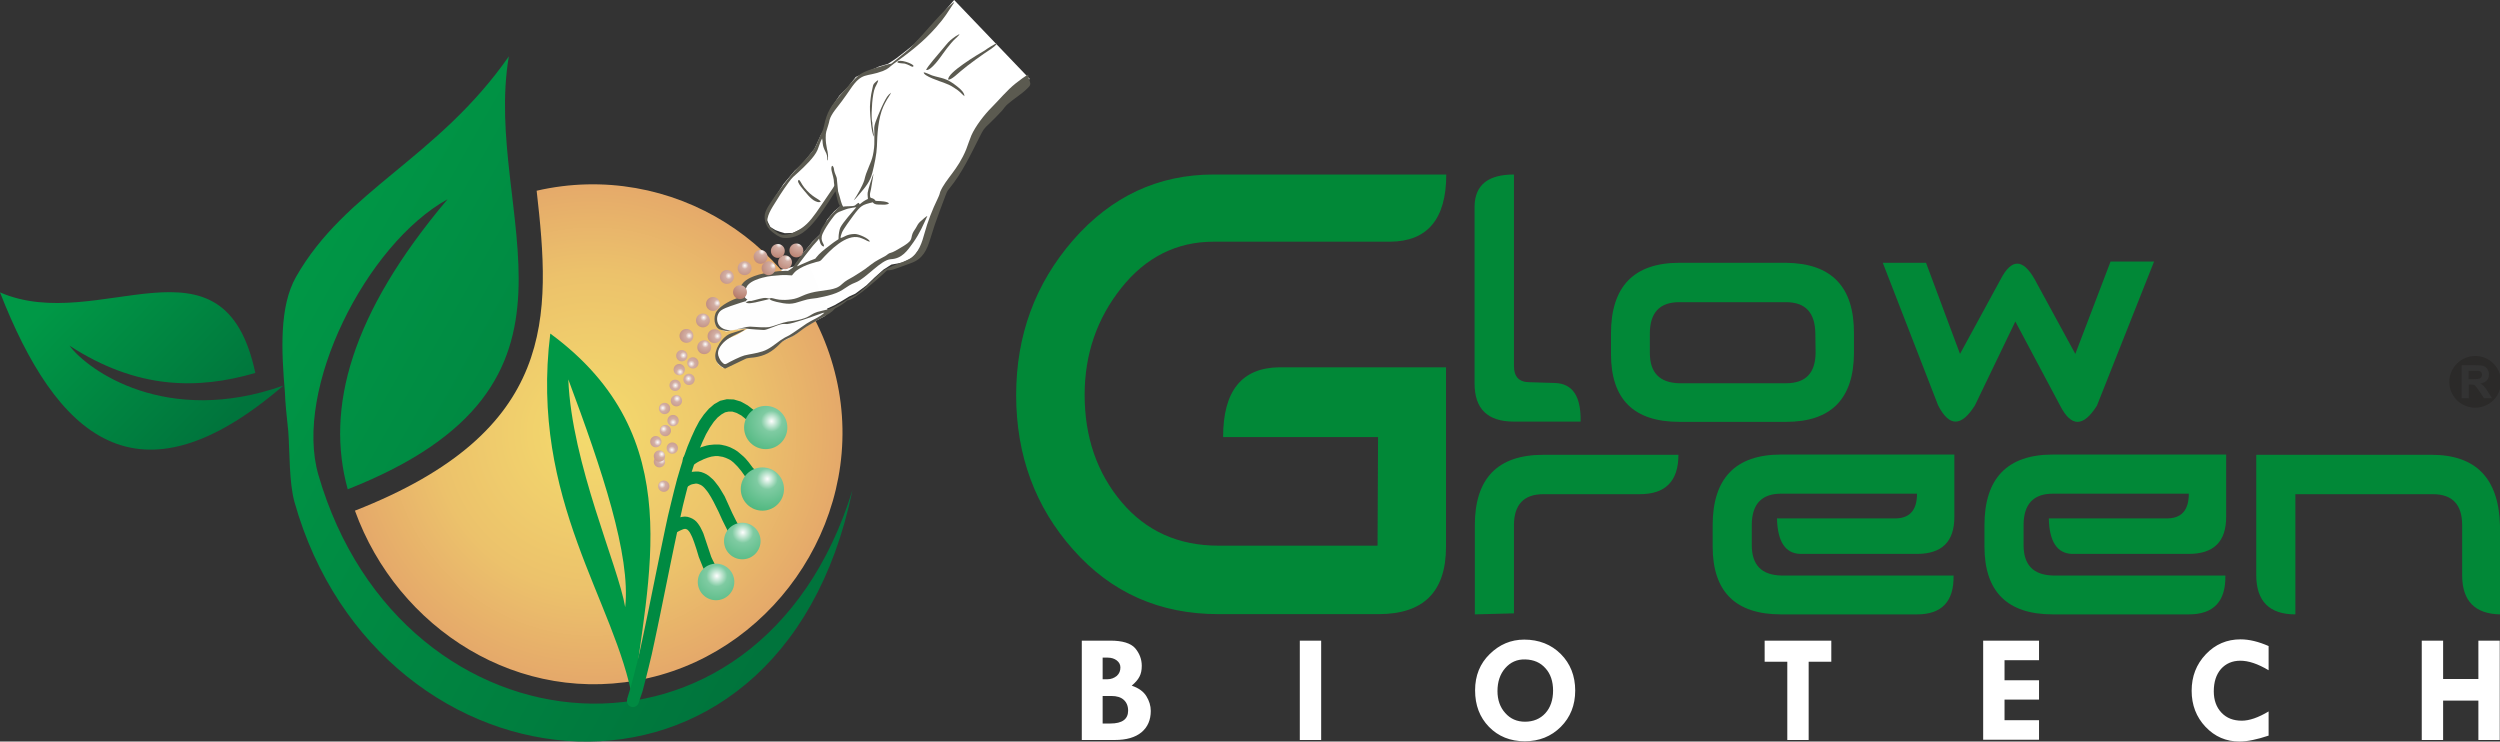 <?xml version="1.0" encoding="utf-8"?>
<!-- Generator: Adobe Illustrator 25.4.1, SVG Export Plug-In . SVG Version: 6.00 Build 0)  -->
<svg version="1.1" id="Layer_1" xmlns="http://www.w3.org/2000/svg" xmlns:xlink="http://www.w3.org/1999/xlink" x="0px" y="0px"
	 viewBox="0 0 971.3 288.1" style="enable-background:new 0 0 971.3 288.1;" xml:space="preserve">
<rect x="0" y="0" width="971.3" height="288.1" fill="#333333" stroke="none"/>
<style type="text/css">
	.st0{fill:#FFFFFF;}
	.st1{fill-rule:evenodd;clip-rule:evenodd;fill:url(#SVGID_1_);}
	.st2{fill-rule:evenodd;clip-rule:evenodd;fill:#FEFEFE;}
	.st3{fill-rule:evenodd;clip-rule:evenodd;fill:url(#SVGID_00000025404589407789660240000008781649160831294366_);}
	.st4{fill-rule:evenodd;clip-rule:evenodd;fill:url(#SVGID_00000114771288891491929450000007124100873521857974_);}
	.st5{fill-rule:evenodd;clip-rule:evenodd;fill:#5B5A50;}
	.st6{fill-rule:evenodd;clip-rule:evenodd;fill:#009846;}
	.st7{fill:#008A42;}
	.st8{fill-rule:evenodd;clip-rule:evenodd;fill:url(#SVGID_00000049187903228700051930000015356056321564036277_);}
	.st9{fill-rule:evenodd;clip-rule:evenodd;fill:url(#SVGID_00000101091605491078408260000016372138193526937999_);}
	.st10{fill-rule:evenodd;clip-rule:evenodd;fill:url(#SVGID_00000072969149342764093300000000298379684148681349_);}
	.st11{fill-rule:evenodd;clip-rule:evenodd;fill:url(#SVGID_00000028306214850495713240000007866167384863552436_);}
	.st12{fill-rule:evenodd;clip-rule:evenodd;fill:url(#SVGID_00000171706448322780048350000015286252963009015222_);}
	.st13{fill-rule:evenodd;clip-rule:evenodd;fill:url(#SVGID_00000145020714014215349560000006489859108197218484_);}
	.st14{fill-rule:evenodd;clip-rule:evenodd;fill:url(#SVGID_00000067204336176409425580000005549952565553256600_);}
	.st15{fill-rule:evenodd;clip-rule:evenodd;fill:url(#SVGID_00000039110669773966401490000018289923724417071246_);}
	.st16{fill-rule:evenodd;clip-rule:evenodd;fill:url(#SVGID_00000142135467487900144890000009805203462031027591_);}
	.st17{fill-rule:evenodd;clip-rule:evenodd;fill:url(#SVGID_00000072279299525792854210000010479985023508853920_);}
	.st18{fill-rule:evenodd;clip-rule:evenodd;fill:url(#SVGID_00000075150555186416434870000009201670825077142410_);}
	.st19{fill-rule:evenodd;clip-rule:evenodd;fill:url(#SVGID_00000042717072632048025720000016919231861105911991_);}
	.st20{fill-rule:evenodd;clip-rule:evenodd;fill:url(#SVGID_00000176733695374118850360000014352307583251033242_);}
	.st21{fill-rule:evenodd;clip-rule:evenodd;fill:url(#SVGID_00000152244753954418957810000001204673946970524059_);}
	.st22{fill-rule:evenodd;clip-rule:evenodd;fill:url(#SVGID_00000039130378742843176740000006972588144406230675_);}
	.st23{fill-rule:evenodd;clip-rule:evenodd;fill:url(#SVGID_00000149352767491197785880000009742028764425102516_);}
	.st24{fill-rule:evenodd;clip-rule:evenodd;fill:url(#SVGID_00000147188663389858123220000004157121622646636207_);}
	.st25{fill-rule:evenodd;clip-rule:evenodd;fill:url(#SVGID_00000180333773836770762050000005930438154754689935_);}
	.st26{fill-rule:evenodd;clip-rule:evenodd;fill:url(#SVGID_00000080917367030741245010000015271863280597973403_);}
	.st27{fill-rule:evenodd;clip-rule:evenodd;fill:url(#SVGID_00000067205814763630437690000015402365370950009485_);}
	.st28{fill-rule:evenodd;clip-rule:evenodd;fill:url(#SVGID_00000183966009858416861110000007606614101354609080_);}
	.st29{fill-rule:evenodd;clip-rule:evenodd;fill:url(#SVGID_00000003076555345381486960000015860695099831380159_);}
	.st30{fill-rule:evenodd;clip-rule:evenodd;fill:url(#SVGID_00000045612799535805411240000012977653914057927842_);}
	.st31{fill-rule:evenodd;clip-rule:evenodd;fill:url(#SVGID_00000009557578207578367790000012608181173007928501_);}
	.st32{fill-rule:evenodd;clip-rule:evenodd;fill:url(#SVGID_00000147942219383650310100000016344554723226752396_);}
	.st33{fill-rule:evenodd;clip-rule:evenodd;fill:url(#SVGID_00000035498062022157221030000000798307597124246167_);}
	.st34{fill-rule:evenodd;clip-rule:evenodd;fill:url(#SVGID_00000060712190371114523150000017643705030508022961_);}
	.st35{fill-rule:evenodd;clip-rule:evenodd;fill:url(#SVGID_00000072963190987963407990000004818370948623977614_);}
	.st36{fill-rule:evenodd;clip-rule:evenodd;fill:url(#SVGID_00000109722243039713702650000005490630912366763710_);}
	.st37{fill-rule:evenodd;clip-rule:evenodd;fill:url(#SVGID_00000034809817295647853260000014305186776087811756_);}
	.st38{fill-rule:evenodd;clip-rule:evenodd;fill:url(#SVGID_00000158012392220291701810000004191126382146402744_);}
	.st39{fill:#018837;}
	.st40{fill-rule:evenodd;clip-rule:evenodd;fill:#2B2A29;}
</style>
<g>
	<polygon class="st0" points="320.9,120.1 324.2,118.6 327.3,116.8 329.9,115.2 332.3,114.1 336.6,110.9 339.8,107.8 343.3,104.7 
		346.3,102.8 350.6,102 354.7,100.1 358.5,95.1 360.6,90.6 362,84.9 366,75.8 371.2,66.8 379.8,51.3 387.5,41.3 397.5,31.9 
		400.1,30.7 370.7,0 363.4,8.5 357.9,14.5 355.2,17.2 351.8,19.9 348.2,22.7 345,24.8 341.6,25.8 336.3,28.2 332.5,29.9 329.4,33.9 
		326.1,37.2 323.1,41.7 321.6,45 320.1,50.6 318.9,52.5 316.4,57.9 311.9,63.5 308.8,66.3 304.5,71.4 301.3,76.3 298.2,81.8 
		297.6,84.8 299.3,88.2 301.3,89.4 302.9,90 304.9,90.6 308,90.5 311.3,89 314.2,86.9 315.7,85.6 318.9,81.3 320,78.9 322,76.5 
		323.1,74.6 325,71.7 325.3,73.9 325.9,76.9 326.6,78.8 326.3,80.3 324.1,82.1 321.4,85.3 318.6,91.1 315.6,94 312.1,98.3 
		308.6,103.5 301.7,105.2 304.3,109.1 	"/>
	<g>
		
			<radialGradient id="SVGID_1_" cx="13.535" cy="-2338.43" r="188.612" gradientTransform="matrix(0.472 0.205 -0.204 0.473 -253.065 1271.013)" gradientUnits="userSpaceOnUse">
			<stop  offset="0" style="stop-color:#F4DB6D"/>
			<stop  offset="0.631" style="stop-color:#ECC26B"/>
			<stop  offset="1" style="stop-color:#E5A96A"/>
		</radialGradient>
		<path class="st1" d="M208.5,74.1c52.2-12,104.4,20.6,116.4,72.8c12.1,52.3-22.4,104.9-72.8,116.5s-97.7-19.3-114.2-65
			C216.8,167.5,214,122.8,208.5,74.1L208.5,74.1z"/>
		<polygon class="st2" points="284.8,128.3 290.7,127.5 286.4,130 281.8,132 278.5,135.8 278,139 279,141.5 280.8,142.9 
			282.6,142.6 287.6,139.9 289.8,139.1 293,138.7 295.8,137.9 299.2,136.3 301.6,134.3 303.4,132.9 306.3,131.5 309.2,129.8 
			311.8,127.7 315.7,125.3 320.3,122.9 321.9,121.3 314.1,102.2 310.6,103.8 307.9,105.5 307.1,106 303.3,106.3 297.2,107.1 
			293.2,108.3 290,110 288.3,112.4 288,114.4 289.4,116.6 285.3,117.5 282.4,118.7 280.1,120 278.9,121.3 277.8,123.6 278.1,126.4 
			279.6,127.9 282.1,128.8 		"/>
		<g>
			
				<linearGradient id="SVGID_00000144307932399974743710000002505410494127440801_" gradientUnits="userSpaceOnUse" x1="136.741" y1="-2775.952" x2="287.029" y2="-2630.165" gradientTransform="matrix(0.392 0 0 0.392 -27.154 1198.142)">
				<stop  offset="0" style="stop-color:#009846"/>
				<stop  offset="1" style="stop-color:#00743C"/>
			</linearGradient>
			<path style="fill-rule:evenodd;clip-rule:evenodd;fill:url(#SVGID_00000144307932399974743710000002505410494127440801_);" d="
				M110.1,149.8c-57,49.1-88.3,19.5-110.1-36.2c38.5,16.7,86.9-26.6,99.2,31.3c-22.3,6.5-45.9,6.5-72.2-10.6
				C34,143.8,64.7,165.9,110.1,149.8z"/>
			
				<linearGradient id="SVGID_00000150800158533166738810000001129052480597762481_" gradientUnits="userSpaceOnUse" x1="341.225" y1="-2795.336" x2="873.934" y2="-2494.299" gradientTransform="matrix(0.392 0 0 0.392 -27.154 1198.142)">
				<stop  offset="0" style="stop-color:#009846"/>
				<stop  offset="1" style="stop-color:#00743C"/>
			</linearGradient>
			<path style="fill-rule:evenodd;clip-rule:evenodd;fill:url(#SVGID_00000150800158533166738810000001129052480597762481_);" d="
				M112,167.6c-0.7-6.2-1.2-11.8-1.3-15.1c-1.4-16.4-2.2-33.4,4.3-44.9c19.2-33.8,55-46,82.7-85.7c-10.5,61.8,41.2,127.3-62.6,168.2
				c-8.7-31.5,1.2-68.2,38.8-112.7C142.3,94.9,114,151,123.7,184.5c32.3,111.4,171.5,123.3,207.5,5.9
				c-28.4,137.9-184.1,121-216.8,4.6C112.3,187.4,112.6,175.7,112,167.6L112,167.6z"/>
		</g>
		<g>
			<path class="st5" d="M370.7,1c-2.9,4.3-3.3,5.4-7,9.6c-5.1,5.8-10.4,9.8-16.5,14.2c-1.9,1.4-1.8,1.8-4.2,2.8
				c-6.6,2.5-8,0.2-12.6,7c-1.1,1.6-2.2,3.2-3.4,4.8c-1.5,2.1-4,4.7-4.7,7.2c-0.2,0.8-0.3,1.5-0.6,2.3c-0.6,2-0.9,2.4-0.9,4.6
				c0,1.5,0.2,3,0.5,4.4c0.3,1,0.7,3.4,0.1,4.5c-0.2-0.4,0-0.7,0-1.1c0-1.2-0.6-2.2-1.1-3.2c-1-2.3-0.5-2.9-0.9-4.3
				c-0.7,1.2-1.2,3.1-1.8,4.5c-1.2,2.8-5,6.4-7.4,8.6c-1.9,1.7-2.3,1.9-3.9,4.1c-2.2,3-4.2,6.2-6.1,9.3c-0.9,1.5-1.7,3-2,4.6
				c-0.3,1.8,0.3,2.7,2.1,4.2c1.7,1.3,2.7,2.2,4.5,2.1c1.3,0,2.8-0.5,4.3-1.2c3.5-1.7,5.5-3.9,8-7.4c2.2-3.1,4.3-6.3,6.5-9.5
				c0.8-1.2,0.5-1,0.4-2.2c0-0.8-0.1-1.3-0.3-2.2c-0.2-1-1.2-3.5-0.4-4.3c0.7,0.3,0.7,1.3,0.8,1.9c0.2,1,0.9,2.3,1,2.9l0.5,5.1
				c0.2,0.7,0.4,1.4,0.6,2c0.3,1,0.7,3,1.4,4c1.2-0.3,3.9,0,4.6-0.5s0.7-0.7,1.4-1c0.3,0.3,0.3,0.4,0.4,0.6c1.3-1.1,1.9-1.5,3.2-2.1
				c0-0.9-0.2-1.3-0.1-2.4s1.8-6.4,2.3-7.5l-1,6.1c-0.1,0.7-0.4,1.4-0.4,2.1c0,1.5,0.3,1.2,1.1,1.5c1.5,0.7,0.3,1,2.1,1
				c0.7,0,3.5,0.1,4.2,0.9c-0.6,0.7-2.4,0.5-3.1,0.5c-1,0-2.6,0.1-3.2-0.9c-4.2,1-4.6,1.2-7.6,5.2c-0.9,1.2-3.9,5.3-4.4,6.6
				c-0.2,0.6-0.6,1.6-0.5,2.1c1.7-0.5,2.3-1.5,5.5-1.6c1.5,0,5.2,1.6,5.9,2.9c-0.5,0.2-1.4-0.4-2-0.7c-0.6-0.3-1.4-0.6-2-0.8
				c-5.3-1.5-11.6,5-15,8.8c-0.5,0.5-1.2,0.5-1.9,0.7c-0.7,0.2-1.2,0.4-2,0.6c-1.9,0.6-4,1.5-5.6,2.7c-0.9,0.7-1.1,1.1-1.8,1.9
				c-1.5-0.1-2.8-0.2-4.3-0.1c-2.9,0.3-4.2,0.2-7.2,1c-1.5,0.4-4.1,1.2-5.5,2.7c-0.8,0.8-1.1,2.1-1.3,3.1c-0.4,2,0.2,2.1,1,2.7
				c-0.3,0.4-0.3,0.3-0.6,0.3c0.2,0.5,0.4,0.1-2,0.9c-2,0.7-5.9,1.8-7.5,2.9c-2.7,1.8-2.6,7.7,3.5,7.8c0.7,0,1.8-0.2,2.5-0.4
				c0.9-0.2,1.7-0.4,2.6-0.6c0.8-0.2,1.8-0.4,2.5-0.4c1.8,0.1,6.2,0.5,7.8,0.1c1.7-0.4,3.3-1.1,5-1.6c1.8-0.5,2.1-0.5,3.7-0.7
				c0.4-0.1,0.9-0.1,1.3-0.2c6.4-1.2,5.1-2.7,9.9-3.7c1.7-0.4,3.1-0.6,5-1.6c1.5-0.8,3.4-1.7,4.9-2.8c1.6-1.1,2.4-0.9,4.9-2.8
				c1.6-1.3,3.2-2.8,4.7-4.3c4.5-4.4,4.5-4.5,9.7-6.6c1.6-0.6,3.4-1.2,5-2.1c3.7-2.1,5-6.7,5.9-10c1.2-4.4,3-9.1,5.1-13.4
				c0.9-1.9,0.7-1.8,1-2.7c2.2-5.1,6.8-8.4,10.1-16.5c0.7-1.8,1.2-3.5,2-5.4c1.6-3.6,5-8,7.8-10.8c3.1-3.1,6-6.7,9.4-9.4
				c1-0.8,4-3.1,4.9-3.4c-0.1,1.1,0.3,1.6,0.6,2.6c0.4,1.1,0.2,1.7-0.9,2.7c-2.3,2.3-5.1,3.9-7.5,6c-0.9,0.7-1.7,1.8-2.4,2.7
				c-1.6,1.7-3.2,3.4-4.9,5c-2.3,2.1-2.3,2.3-3.8,5.2c-3.5,6.9-6.8,14-11.8,20.1c-1,1.2-1,1.6-1.5,2.8c-0.7,1.9-1.4,3.7-2.1,5.6
				c-1.4,3.7-2.7,7.5-3.8,11.2c-1.3,4.3-2.9,7.7-7.4,9.3l-5.2,1.9c-1.1,0.4-2.1,0.8-3.3,0.9c-0.2,0-0.6,0-0.7,0
				c-0.4,0.1-0.9,0.8-1.3,1.1c-1.5,1.5-11.3,10.1-13.7,10.5c-0.8,0.1-0.6,0.1-1.3,0.7c-0.8,0.6-1.6,1.2-2.5,1.7
				c-0.4,0.3-0.9,0.5-1.3,0.7c-0.7,0.4-0.7,0.7-1.3,1.2c-1.2,1.1-3.7,2.3-5.1,3.1c-1.7,1-3.4,1.9-5.1,3c-1.8,1.1-3.3,2.6-5,3.5
				c-1.6,0.9-3.7,1.5-5.1,3c-3.2,3.3-6,4.8-10.3,5.4c-3.6,0.4-1.9,0-5.2,1.5c-1.8,0.8-3.4,1.7-5.2,2.5c-0.7,0.3-0.5,0.5-1.3,0
				c-1.4-0.7-2.7-2-3.1-3.5c-0.8-3.4,2.7-8.9,6.1-9.9c0.9-0.3,1.7-0.5,2.6-0.8c0.6-0.2,2.2-0.7,2.7-0.7c-1.5,1.5-7.7,2.8-10,7.4
				c-0.6,1.3-0.6,2.3,0,3.6c0.2,0.5,0.6,1.2,1.1,1.7c0.7,0.7,1,1,1.8,0.6c1.3-0.8,5.6-2.9,6.9-3.2c2.4-0.6,4.3-0.7,7.1-1.6
				c2.5-0.8,4.6-2.6,6.8-4.2c1.8-1.2,1.9-1.2,3.5-2c2-1.2,4.7-3.2,6.8-4.6c2.1-1.4,5-2.4,6.9-4.2c-0.6,0-1.3,0.3-1.8,0.5
				c-3.1,1.1-10.3,3.7-12.7,3.9c-0.7,0-1.2-0.1-1.9,0c-2,0.3-6,2.4-7.2,2.3c-1.9-0.1-3.7-0.2-5.7-0.4c-0.6-0.1-1.3-0.2-1.8-0.2
				c-0.8,0.1-1.9,0.1-2.7,0.3c-0.4,0.1-0.5,0.1-1,0.2c-2.8,0.3-2.3,0.9-5.6,0c-2.5-0.7-2.9-5.1-1.5-7.1c1.6-2.4,6.1-4.7,8.8-5.4
				c0.7-0.2,1.1-0.2,1.8,0.3c-1.7-1.7-2.1-4.1-0.2-6.1c2.7-2.9,9-3.9,12.6-4.3c0.3,0,0.5-0.1,0.7-0.1c0.6-0.1,1-0.1,1.6-0.1
				c0.5,0,1-0.1,1.5-0.1c0.8,0,0.8,0.2,1.5-0.3c1.9-1.3,1.1-0.7,2.4-2.6c2.4-3.4,5.1-6.9,8-9.8c0.4-0.4,1.1-0.9,1.3-1.3
				c0.7-1.7-0.1-1.3,2.4-4.9c2.3-3.2,3-3.7,5.6-6.2c-1-1.2-1.4-4.5-1.8-5.8c-0.9,1.3-1.8,2.8-2.7,4.2c-2.6,3.9-6.3,9.4-10,11.9
				c-2.5,1.7-5.4,2.3-7.7,2c-1.4-0.2-2.9-1.3-4.2-2.3c-1.4-1.1-2.2-2.4-2.6-3.8c-0.9-3,0.1-4.7,2.4-8.2c1.9-2.9,4.2-5.8,6.4-8.6
				c2.1-2.7,4.8-5.5,7.1-8c4.2-4.5,3.6-5.1,6.1-10.3c0.4-0.9,0.5-1.1,0.7-2.1c1.2-5.7,2.7-7.9,6.6-12.4c2-2.3,4.9-5.8,7.2-7.6
				c1.7-1.4,5.8-2.6,7.7-3.1c1.3-0.4,2.5-0.8,3.8-1.1c1.2-0.2,0.8-0.1,1.8-0.9l5.5-4.5c1.8-1.5,8.9-9.6,10.8-11.7s3.4-3.6,5.4-5.5
				c0.3-0.3,0.6-0.5,0.9-0.8c0.2-0.1,0.3-0.3,0.5-0.4l0.3-0.2L370.7,1C370.6,1,370.6,1,370.7,1c-0.1-0.1,0-0.1,0-0.1V1z M332.7,80.5
				c-1.6,1.9-5.2,5.9-6.2,7.9c-0.4,0.8-0.7,2.9-0.7,3.7c0,1.1,0.1,0.7-0.9,1.4c-0.6,0.4-1.2,0.8-1.7,1.2c-1.6,1.2-3.6,2.7-5,4.1
				c-2.3,2.4-0.3,1.2-3.3,2.4l-5.3,2.3c2-2.6,4.3-5.7,6.3-8.1c0.8-1,1.5-1.5,2.3-2.7c0.3,0.8,0.4,2.7,1.8,3.1c0.7-0.9-1.7-1.9-0.4-5
				c0.7-1.6,2.2-3.9,3.3-5.4c1.9-2.6,2.2-2.8,4.7-3.7c1.8-0.7,2-0.7,3.7-1L332.7,80.5z"/>
			<path class="st5" d="M360.3,83.9c-1.7,3.7-2.9,6.6-5.4,10.2c-2.4,3.4-4.5,6.4-8.8,6.6c-3.8,0.2-9.7,7.5-13.6,9
				c-4.2,1.6-4.4,3.2-9.2,4.7c-2.6,0.8-3.6,0.9-5.9,1.4l-2.4,0.3c-1.4,0.1-4.5,1.2-6,1.6c-1.7,0.4-2.8,0.4-4.8,0.1
				c-1.1-0.2-4-0.7-5-1.4c-0.4-0.3,0-0.3-1.1,0c-1.8,0.5-3.3,0.7-4.7,1.1c-0.4,0.1-0.7,0.1-1.2,0.2c-0.7,0.1-1.6,0.3-2.5-0.2
				c0.3-0.2,0.7-0.4,1.1-0.5c0.5-0.2,0.7,0,1.2-0.1c1.5-0.3,4.5-1.4,5.9-1.1l0.9,0.2c0.7,0,0.3-0.4,1.5-0.1c0.5,0.1,0.8,0.2,1.2,0.3
				c0.8,0.2,1.7,0.3,2.4,0.3c1.4,0.1,3.4-0.1,4.7-0.4c2.8-0.7,3.6-1.8,8-2.7c0.5-0.1,0.7-0.1,1.2-0.2l4.7-0.7
				c1.5-0.3,3.2-0.7,4.6-2.1c1.6-1.5,2.7-1.9,4.4-2.9c1.5-0.9,3-1.9,4.5-2.9c4.4-3.3,3.4-2.7,7.9-5.1c0.9-0.5,1.2-1.1,2.2-1.3
				c0.7-0.1,2.8-1.3,3.4-1.7c5.6-3.2,4.1-3.4,5.1-5.9c0.4-0.9,1.1-1.7,1.5-2.5c0.5-1,1-1.7,1.9-2.4C358.4,85.3,359.9,84,360.3,83.9
				L360.3,83.9z"/>
			<path class="st5" d="M346.2,36c-0.1,0.5-1.3,2.1-1.6,2.7c-0.5,0.9-1,1.8-1.4,2.7c-2,4.4-2.4,11-2.5,15.5c-0.1,2.9-1,7.2-1.8,10.3
				c-0.9,3.4-2.5,5.3-4.9,8.1c-0.4,0.5-1.9,2.3-2.3,2.5c1.3-1.9,3.4-5.6,4.1-7.8c0.2-0.9,0.4-1.6,0.7-2.5c1.6-4.4,2.6-5.3,3.1-10.2
				c0.1-0.9,0.1-1.6,0.1-2.5v-2.5c0.1-2-0.4-2.4,0.5-5c0.7-1.9,3.5-9,5.1-10.5L346.2,36L346.2,36z"/>
			<path class="st5" d="M387.5,16.7c-0.9,1.2-1.2,1.4-2.3,2.2c-3.4,2.2-9.1,6.3-12,8.8c-1.1,0.9-3.7,3.5-4.8,3.2
				c-0.4-2.6,11.4-9.7,14.2-11.3C383.5,18.9,386.7,16.9,387.5,16.7z"/>
			<path class="st5" d="M372.8,13.4c-1,1.2-2.2,2-3.3,3.4c-1.1,1.3-2.1,2.6-3.1,4s-4.7,6.8-6.6,6.4c0.5-1.4,5-6.4,6.2-7.9
				c0.9-1,2.3-2.9,3.3-3.7c0.6-0.5,1.1-0.9,1.7-1.3c0.3-0.2,0.5-0.4,0.8-0.5C372.3,13.5,372.5,13.3,372.8,13.4L372.8,13.4z"/>
			<path class="st5" d="M371.9,33.6c1.4,1.1,2.8,2.4,2.8,3.8c-1.6-1.4-1.5-1.7-4-3.3c-1.5-1-2.5-1.4-4.1-2c-1.1-0.4-8-2.6-7.7-4
				c0.5,0,2.5,0.9,3.2,1.2C365.8,30.5,367.6,30.1,371.9,33.6L371.9,33.6z"/>
			<path class="st5" d="M341.2,31.2c0,0.6-0.9,2.1-1.2,2.8c-1.1,2.4-1.5,9.6-1.3,12.3c0,0.4,0.1,0.9,0.2,1.3c0.1,1.2,0,1.2,0.3,2.7
				c0,0.2,0.1,0.4,0.1,0.7c0.1,1,0.3,1.6,0.2,2.1c-1-1.9-1.4-7.9-1.5-10.3c-0.1-1.8,0.2-4.4,0.5-6.3c0.2-1,0.4-1.8,0.6-2.8
				s0.3-1.1,1.4-2.1C340.8,31.3,341,31.2,341.2,31.2L341.2,31.2z"/>
			<path class="st5" d="M310.4,69.9c0.6,0.3,0.9,1.5,2.1,3c3.1,3.8,5.4,4.2,6.4,5.4c-0.6,0.6-2,0-2.8-0.5c-1-0.7-1.9-1.6-2.7-2.6
				C312.7,74.3,308.9,70.4,310.4,69.9z"/>
			<path class="st5" d="M348.6,24.1c0.7-1.4,6.3,0.7,6.3,1.5c0,0.7-1.1,0.1-1.4-0.1c-0.6-0.3-1.1-0.5-1.7-0.7s-1-0.1-1.6-0.2
				c-0.3,0-0.5-0.1-0.8-0.1C349,24.4,348.8,24.4,348.6,24.1L348.6,24.1z"/>
		</g>
		<g>
			<g>
				<path class="st6" d="M245.9,272.4c5.3-47.9,22.6-102.6-32.1-142.8C205.7,194.5,239.3,233.9,245.9,272.4z M242.9,235.9
					c2.2-20.1-9-53.4-22.1-88.5C222.1,180.2,240.2,219.8,242.9,235.9z"/>
				<g>
					<g>
						<path class="st7" d="M293.2,159.7c1,0.9,1,2.3,0.2,3.3c-0.9,1-2.3,1-3.3,0.2L293.2,159.7z M248.1,273.1l-4.5-1.4l1.3-4.2
							l1.2-4.5l1.2-4.7l1.2-4.9l1.1-5.1l1.1-5.2l1.1-5.3l1.1-5.4l1.1-5.4l1.1-5.4l1.1-5.4l1.1-5.3l1.1-5.3l1.1-5.1l1.2-5l1.2-4.9
							l1.2-4.6l1.3-4.4l1.3-4.2l1.4-3.9l1.5-3.6l1.5-3.3l1.6-3l1.8-2.6l1.9-2.2l2.1-1.8l2.3-1.3l2.6-0.6l2.7,0.1l2.7,0.8l2.7,1.5
							l2.7,2.1l-3.1,3.5l-2.1-1.7l-1.9-1l-1.6-0.5h-1.4l-1.4,0.3l-1.4,0.8l-1.5,1.2l-1.5,1.7l-1.5,2.2l-1.5,2.6l-1.4,3l-1.4,3.4
							l-1.3,3.7l-1.3,4l-1.2,4.3l-1.2,4.6l-1.2,4.8l-1.1,5l-1.1,5.1l-1.1,5.2l-1.1,5.3l-1.1,5.4l-1.1,5.4l-1.1,5.4l-1.1,5.4
							l-1.1,5.3l-1.1,5.2l-1.1,5.1l-1.2,5l-1.2,4.8l-1.2,4.6L248.1,273.1L248.1,273.1z M248.1,273.1c-0.4,1.2-1.7,1.9-2.9,1.5
							s-1.9-1.7-1.5-2.9L248.1,273.1z"/>
					</g>
					<g>
						<path class="st7" d="M269,180.7c-1.1,0.7-2.5,0.5-3.3-0.6s-0.5-2.5,0.6-3.3L269,180.7z M293.4,182.5l-3.9,2.6l-0.5-0.7
							l-0.5-0.7L288,183l-0.5-0.6l-0.5-0.6l-0.5-0.6l-0.5-0.5l-0.5-0.5l-0.5-0.5l-0.5-0.4l-0.5-0.4l-0.5-0.3l-0.6-0.3l-0.9-0.4
							l-0.6-0.2l-0.6-0.2l-0.6-0.1l-0.6-0.1l-0.6-0.1h-0.6h-0.6l-0.7,0.1l-0.7,0.1l-0.7,0.2l-0.7,0.2l-0.8,0.3l-0.8,0.3l-0.8,0.4
							l-0.9,0.4l-0.9,0.5l-0.9,0.6l-0.9,0.6l-2.7-3.9l1.1-0.7l1.1-0.6l1-0.6l1-0.5l1-0.5l1-0.4l1-0.3l1-0.3l1-0.2l1-0.1l1-0.1h0.9
							h0.9l0.9,0.1l0.9,0.2l0.9,0.2l0.9,0.3l0.8,0.3l0.8,0.4l0.8,0.4l0.8,0.5l0.7,0.5l0.7,0.6l0.7,0.6l0.7,0.6l0.7,0.7l0.6,0.7
							l0.6,0.7l0.6,0.8l0.6,0.8l0.6,0.8L293.4,182.5L293.4,182.5z M293.4,182.5c0.7,1.1,0.4,2.5-0.7,3.2s-2.5,0.4-3.2-0.7
							L293.4,182.5L293.4,182.5z"/>
					</g>
					<g>
						<path class="st7" d="M266.7,189.2c-1.1,0.7-2.5,0.5-3.3-0.6c-0.7-1.1-0.5-2.5,0.6-3.3L266.7,189.2z M287.7,205.6l-3.9,2.5
							l-0.6-0.9l-0.5-1l-0.5-1l-0.5-1l-0.5-1l-0.5-1l-0.5-1.1l-0.5-1.1l-0.5-1.1l-0.5-1l-0.5-1l-0.5-1l-0.5-1l-0.5-0.9l-0.5-0.9
							l-0.5-0.8l-0.5-0.8l-0.5-0.7l-0.5-0.6l-0.5-0.6l-0.5-0.5l-0.5-0.4l-0.5-0.3l-0.5-0.2l-0.5-0.2l-0.5-0.1h-0.5l-0.5,0.1
							l-0.6,0.1l-0.7,0.2l-0.7,0.4l-0.8,0.5l-2.7-3.9l1.2-0.7l1.2-0.6l1.2-0.4l1.2-0.3l1.2-0.1h1.1l1.1,0.2l1.1,0.4l1,0.5l0.9,0.6
							l0.8,0.7l0.8,0.7l0.7,0.8l0.7,0.9l0.7,0.9l0.6,0.9l0.6,1l0.6,1l0.6,1l0.5,1.1l0.5,1.1l0.5,1.1l0.5,1.1l0.5,1.1l0.5,1.1l0.5,1
							l0.5,1l0.5,1l0.5,0.9l0.5,0.9l0.5,0.8L287.7,205.6L287.7,205.6z M287.7,205.6c0.7,1.1,0.4,2.5-0.7,3.2s-2.5,0.4-3.2-0.7
							C283.8,208.2,287.7,205.6,287.7,205.6z"/>
					</g>
					<g>
						<path class="st7" d="M262.6,207.1c-1.1,0.7-2.5,0.5-3.3-0.6c-0.7-1.1-0.5-2.5,0.6-3.3L262.6,207.1z M278.6,220.8l-3.9,2.5
							l-0.6-0.9l-0.5-1l-0.5-1l-0.4-1l-0.4-1l-0.4-1l-0.4-1l-0.3-1l-0.3-1l-0.3-1l-0.3-0.9l-0.3-0.9l-0.3-0.9l-0.3-0.8l-0.3-0.8
							l-0.3-0.7l-0.3-0.6l-0.3-0.6l-0.3-0.5l-0.3-0.4l-0.3-0.3l-0.2-0.2l-0.2-0.1l-0.2-0.1l-0.2-0.1h-0.3h-0.3l-0.4,0.1l-0.5,0.2
							l-0.7,0.3l-0.8,0.4l-0.9,0.5l-2.7-3.9l1.1-0.7l1.1-0.6l1-0.5l1-0.3l1-0.2l1-0.1l1,0.1l1,0.3l0.9,0.4l0.8,0.5l0.7,0.6l0.6,0.7
							l0.5,0.7l0.5,0.8l0.4,0.8l0.4,0.8l0.4,0.9l0.3,0.9l0.3,0.9l0.3,0.9l0.3,0.9l0.3,0.9l0.3,0.9l0.3,0.9l0.3,0.9l0.3,0.9l0.3,0.9
							l0.4,0.9l0.4,0.8l0.4,0.8l0.4,0.8L278.6,220.8L278.6,220.8z M278.6,220.8c0.7,1.1,0.4,2.5-0.7,3.2s-2.5,0.4-3.2-0.7
							C274.6,223.4,278.6,220.8,278.6,220.8z"/>
					</g>
				</g>
			</g>
			<g id="_2217040812912_00000120535290202416422880000013124018965861848748_">
				
					<radialGradient id="SVGID_00000123432549799365755570000001196643015380752299_" cx="717.903" cy="-2393.457" r="58.622" gradientTransform="matrix(0.466 0 0 0.466 -34.793 1279.003)" gradientUnits="userSpaceOnUse">
					<stop  offset="0" style="stop-color:#FEFEFE"/>
					<stop  offset="0.149" style="stop-color:#7FCBA2"/>
					<stop  offset="1" style="stop-color:#009846"/>
				</radialGradient>
				
					<circle style="fill-rule:evenodd;clip-rule:evenodd;fill:url(#SVGID_00000123432549799365755570000001196643015380752299_);" cx="297.5" cy="166.1" r="8.4"/>
				
					<radialGradient id="SVGID_00000178195181036599775930000018405874437127908503_" cx="714.424" cy="-2342.854" r="58.622" gradientTransform="matrix(0.466 0 0 0.466 -34.793 1277.828)" gradientUnits="userSpaceOnUse">
					<stop  offset="0" style="stop-color:#FEFEFE"/>
					<stop  offset="0.149" style="stop-color:#7FCBA2"/>
					<stop  offset="1" style="stop-color:#009846"/>
				</radialGradient>
				
					<circle style="fill-rule:evenodd;clip-rule:evenodd;fill:url(#SVGID_00000178195181036599775930000018405874437127908503_);" cx="296.2" cy="190" r="8.4"/>
				
					<radialGradient id="SVGID_00000147222650979905661810000013934933541485454212_" cx="693.954" cy="-2296.557" r="58.622" gradientTransform="matrix(0.466 0 0 0.466 -34.794 1277.071)" gradientUnits="userSpaceOnUse">
					<stop  offset="0" style="stop-color:#FEFEFE"/>
					<stop  offset="0.149" style="stop-color:#7FCBA2"/>
					<stop  offset="1" style="stop-color:#009846"/>
				</radialGradient>
				
					<circle style="fill-rule:evenodd;clip-rule:evenodd;fill:url(#SVGID_00000147222650979905661810000013934933541485454212_);" cx="288.4" cy="210.2" r="7.1"/>
				
					<radialGradient id="SVGID_00000092432848994917871550000009306885253554740910_" cx="671.432" cy="-2259.449" r="58.622" gradientTransform="matrix(0.466 0 0 0.466 -34.401 1276.679)" gradientUnits="userSpaceOnUse">
					<stop  offset="0" style="stop-color:#FEFEFE"/>
					<stop  offset="0.149" style="stop-color:#7FCBA2"/>
					<stop  offset="1" style="stop-color:#009846"/>
				</radialGradient>
				
					<circle style="fill-rule:evenodd;clip-rule:evenodd;fill:url(#SVGID_00000092432848994917871550000009306885253554740910_);" cx="278.2" cy="226.1" r="7.1"/>
			</g>
		</g>
		
			<radialGradient id="SVGID_00000084514615424642585520000016143480714968776589_" cx="741.956" cy="-2541.186" r="19.183" gradientTransform="matrix(0.466 0 0 0.467 -35.185 1281.465)" gradientUnits="userSpaceOnUse">
			<stop  offset="0" style="stop-color:#FEFEFE"/>
			<stop  offset="0.149" style="stop-color:#D2AEA4"/>
			<stop  offset="1" style="stop-color:#A75F4A"/>
		</radialGradient>
		
			<circle style="fill-rule:evenodd;clip-rule:evenodd;fill:url(#SVGID_00000084514615424642585520000016143480714968776589_);" cx="309.4" cy="97.3" r="2.7"/>
		
			<radialGradient id="SVGID_00000072257981763723037640000003618905698969933973_" cx="730.809" cy="-2529.37" r="19.183" gradientTransform="matrix(0.467 0 0 0.467 -35.181 1281.465)" gradientUnits="userSpaceOnUse">
			<stop  offset="0" style="stop-color:#FEFEFE"/>
			<stop  offset="0.149" style="stop-color:#D2AEA4"/>
			<stop  offset="1" style="stop-color:#A75F4A"/>
		</radialGradient>
		
			<circle style="fill-rule:evenodd;clip-rule:evenodd;fill:url(#SVGID_00000072257981763723037640000003618905698969933973_);" cx="305" cy="101.9" r="2.7"/>
		
			<radialGradient id="SVGID_00000118362249171028822470000009596725975877162648_" cx="723.545" cy="-2540.573" r="19.183" gradientTransform="matrix(0.467 0 0 0.467 -35.181 1281.465)" gradientUnits="userSpaceOnUse">
			<stop  offset="0" style="stop-color:#FEFEFE"/>
			<stop  offset="0.149" style="stop-color:#D2AEA4"/>
			<stop  offset="1" style="stop-color:#A75F4A"/>
		</radialGradient>
		
			<circle style="fill-rule:evenodd;clip-rule:evenodd;fill:url(#SVGID_00000118362249171028822470000009596725975877162648_);" cx="302.2" cy="97.5" r="2.7"/>
		
			<radialGradient id="SVGID_00000098936741334407391810000006003028472638685836_" cx="717.845" cy="-2527.339" r="19.183" gradientTransform="matrix(0.467 0 0 0.466 -34.789 1280.936)" gradientUnits="userSpaceOnUse">
			<stop  offset="0" style="stop-color:#FEFEFE"/>
			<stop  offset="0.149" style="stop-color:#D2AEA4"/>
			<stop  offset="1" style="stop-color:#A75F4A"/>
		</radialGradient>
		
			<circle style="fill-rule:evenodd;clip-rule:evenodd;fill:url(#SVGID_00000098936741334407391810000006003028472638685836_);" cx="298.6" cy="104.2" r="2.7"/>
		
			<radialGradient id="SVGID_00000072268698403708891720000008082787924335036293_" cx="692.962" cy="-2506.818" r="19.183" gradientTransform="matrix(0.467 0 0 0.467 -34.397 1280.681)" gradientUnits="userSpaceOnUse">
			<stop  offset="0" style="stop-color:#FEFEFE"/>
			<stop  offset="0.149" style="stop-color:#D2AEA4"/>
			<stop  offset="1" style="stop-color:#A75F4A"/>
		</radialGradient>
		
			<circle style="fill-rule:evenodd;clip-rule:evenodd;fill:url(#SVGID_00000072268698403708891720000008082787924335036293_);" cx="287.5" cy="113.5" r="2.7"/>
		
			<radialGradient id="SVGID_00000003801412547603996100000001889715118072919228_" cx="671.148" cy="-2466.885" r="19.183" gradientTransform="matrix(0.466 0 0 0.466 -34.01 1280.152)" gradientUnits="userSpaceOnUse">
			<stop  offset="0" style="stop-color:#FEFEFE"/>
			<stop  offset="0.149" style="stop-color:#D2AEA4"/>
			<stop  offset="1" style="stop-color:#A75F4A"/>
		</radialGradient>
		
			<circle style="fill-rule:evenodd;clip-rule:evenodd;fill:url(#SVGID_00000003801412547603996100000001889715118072919228_);" cx="277.6" cy="130.6" r="2.7"/>
		
			<radialGradient id="SVGID_00000116916808994710569940000007588553660598283442_" cx="661.019" cy="-2459.293" r="19.183" gradientTransform="matrix(0.466 0 0 0.466 -34.01 1279.761)" gradientUnits="userSpaceOnUse">
			<stop  offset="0" style="stop-color:#FEFEFE"/>
			<stop  offset="0.149" style="stop-color:#D2AEA4"/>
			<stop  offset="1" style="stop-color:#A75F4A"/>
		</radialGradient>
		
			<circle style="fill-rule:evenodd;clip-rule:evenodd;fill:url(#SVGID_00000116916808994710569940000007588553660598283442_);" cx="273.6" cy="134.9" r="2.7"/>
		
			<radialGradient id="SVGID_00000077294666959905099440000006098112910531904941_" cx="649.468" cy="-2443.073" r="19.183" gradientTransform="matrix(0.466 0 0 0.466 -34.009 1279.828)" gradientUnits="userSpaceOnUse">
			<stop  offset="0" style="stop-color:#FEFEFE"/>
			<stop  offset="0.149" style="stop-color:#D2AEA4"/>
			<stop  offset="1" style="stop-color:#A75F4A"/>
		</radialGradient>
		
			<circle style="fill-rule:evenodd;clip-rule:evenodd;fill:url(#SVGID_00000077294666959905099440000006098112910531904941_);" cx="269.2" cy="141" r="2.2"/>
		
			<radialGradient id="SVGID_00000026868456777964313960000012487844037426777766_" cx="645.623" cy="-2429.956" r="19.183" gradientTransform="matrix(0.467 0 0 0.466 -34.001 1279.437)" gradientUnits="userSpaceOnUse">
			<stop  offset="0" style="stop-color:#FEFEFE"/>
			<stop  offset="0.149" style="stop-color:#D2AEA4"/>
			<stop  offset="1" style="stop-color:#A75F4A"/>
		</radialGradient>
		
			<circle style="fill-rule:evenodd;clip-rule:evenodd;fill:url(#SVGID_00000026868456777964313960000012487844037426777766_);" cx="267.7" cy="147.4" r="2.2"/>
		
			<radialGradient id="SVGID_00000049190309615135157500000015192394244972955029_" cx="636.607" cy="-2412.389" r="19.183" gradientTransform="matrix(0.466 0 0 0.466 -33.617 1279.045)" gradientUnits="userSpaceOnUse">
			<stop  offset="0" style="stop-color:#FEFEFE"/>
			<stop  offset="0.149" style="stop-color:#D2AEA4"/>
			<stop  offset="1" style="stop-color:#A75F4A"/>
		</radialGradient>
		
			<circle style="fill-rule:evenodd;clip-rule:evenodd;fill:url(#SVGID_00000049190309615135157500000015192394244972955029_);" cx="262.8" cy="155.7" r="2.2"/>
		
			<radialGradient id="SVGID_00000003818311165626819500000005660911732882931099_" cx="632.31" cy="-2368.887" r="19.183" gradientTransform="matrix(0.466 0 0 0.466 -33.617 1278.653)" gradientUnits="userSpaceOnUse">
			<stop  offset="0" style="stop-color:#FEFEFE"/>
			<stop  offset="0.149" style="stop-color:#D2AEA4"/>
			<stop  offset="1" style="stop-color:#A75F4A"/>
		</radialGradient>
		
			<circle style="fill-rule:evenodd;clip-rule:evenodd;fill:url(#SVGID_00000003818311165626819500000005660911732882931099_);" cx="261.2" cy="174.1" r="2.2"/>
		
			<radialGradient id="SVGID_00000029753844199193116450000014399953989809101242_" cx="624.125" cy="-2338.05" r="19.183" gradientTransform="matrix(0.466 0 0 0.466 -33.617 1277.869)" gradientUnits="userSpaceOnUse">
			<stop  offset="0" style="stop-color:#FEFEFE"/>
			<stop  offset="0.149" style="stop-color:#D2AEA4"/>
			<stop  offset="1" style="stop-color:#A75F4A"/>
		</radialGradient>
		
			<circle style="fill-rule:evenodd;clip-rule:evenodd;fill:url(#SVGID_00000029753844199193116450000014399953989809101242_);" cx="257.9" cy="188.9" r="2.2"/>
		
			<radialGradient id="SVGID_00000177476724391700015120000014149803391209345192_" cx="633.333" cy="-2392.696" r="19.183" gradientTransform="matrix(0.466 0 0 0.466 -33.617 1279.045)" gradientUnits="userSpaceOnUse">
			<stop  offset="0" style="stop-color:#FEFEFE"/>
			<stop  offset="0.149" style="stop-color:#D2AEA4"/>
			<stop  offset="1" style="stop-color:#A75F4A"/>
		</radialGradient>
		
			<circle style="fill-rule:evenodd;clip-rule:evenodd;fill:url(#SVGID_00000177476724391700015120000014149803391209345192_);" cx="261.5" cy="163.4" r="2.2"/>
		
			<radialGradient id="SVGID_00000060733958567838875860000002354072087609109417_" cx="625.455" cy="-2386.28" r="19.183" gradientTransform="matrix(0.466 0 0 0.466 -33.617 1278.653)" gradientUnits="userSpaceOnUse">
			<stop  offset="0" style="stop-color:#FEFEFE"/>
			<stop  offset="0.149" style="stop-color:#D2AEA4"/>
			<stop  offset="1" style="stop-color:#A75F4A"/>
		</radialGradient>
		
			<circle style="fill-rule:evenodd;clip-rule:evenodd;fill:url(#SVGID_00000060733958567838875860000002354072087609109417_);" cx="258.5" cy="167.3" r="2.2"/>
		
			<radialGradient id="SVGID_00000159446222196034685060000014310240493583828904_" cx="622.978" cy="-2358.891" r="19.183" gradientTransform="matrix(0.466 0 0 0.466 -33.226 1278.261)" gradientUnits="userSpaceOnUse">
			<stop  offset="0" style="stop-color:#FEFEFE"/>
			<stop  offset="0.149" style="stop-color:#D2AEA4"/>
			<stop  offset="1" style="stop-color:#A75F4A"/>
		</radialGradient>
		
			<circle style="fill-rule:evenodd;clip-rule:evenodd;fill:url(#SVGID_00000159446222196034685060000014310240493583828904_);" cx="256.2" cy="179.4" r="2.2"/>
		
			<radialGradient id="SVGID_00000005268222420970969420000004695862568916937658_" cx="622.978" cy="-2364.415" r="19.183" gradientTransform="matrix(0.466 0 0 0.466 -33.226 1278.261)" gradientUnits="userSpaceOnUse">
			<stop  offset="0" style="stop-color:#FEFEFE"/>
			<stop  offset="0.149" style="stop-color:#D2AEA4"/>
			<stop  offset="1" style="stop-color:#A75F4A"/>
		</radialGradient>
		
			<circle style="fill-rule:evenodd;clip-rule:evenodd;fill:url(#SVGID_00000005268222420970969420000004695862568916937658_);" cx="256.2" cy="177.2" r="2.2"/>
		
			<radialGradient id="SVGID_00000015319369237477675600000002538092200638003108_" cx="669.563" cy="-2495.296" r="19.183" gradientTransform="matrix(0.467 0 0 0.466 -34.005 1280.544)" gradientUnits="userSpaceOnUse">
			<stop  offset="0" style="stop-color:#FEFEFE"/>
			<stop  offset="0.149" style="stop-color:#D2AEA4"/>
			<stop  offset="1" style="stop-color:#A75F4A"/>
		</radialGradient>
		
			<circle style="fill-rule:evenodd;clip-rule:evenodd;fill:url(#SVGID_00000015319369237477675600000002538092200638003108_);" cx="277" cy="118.1" r="2.7"/>
		
			<radialGradient id="SVGID_00000062896696659103020100000007989484499529814184_" cx="709.964" cy="-2534.639" r="19.183" gradientTransform="matrix(0.466 0 0 0.467 -34.794 1281.465)" gradientUnits="userSpaceOnUse">
			<stop  offset="0" style="stop-color:#FEFEFE"/>
			<stop  offset="0.149" style="stop-color:#D2AEA4"/>
			<stop  offset="1" style="stop-color:#A75F4A"/>
		</radialGradient>
		
			<circle style="fill-rule:evenodd;clip-rule:evenodd;fill:url(#SVGID_00000062896696659103020100000007989484499529814184_);" cx="295.5" cy="99.8" r="2.7"/>
		
			<radialGradient id="SVGID_00000131365416682919203890000002555413625948992417_" cx="694.161" cy="-2527.339" r="19.183" gradientTransform="matrix(0.467 0 0 0.466 -34.789 1280.936)" gradientUnits="userSpaceOnUse">
			<stop  offset="0" style="stop-color:#FEFEFE"/>
			<stop  offset="0.149" style="stop-color:#D2AEA4"/>
			<stop  offset="1" style="stop-color:#A75F4A"/>
		</radialGradient>
		
			<circle style="fill-rule:evenodd;clip-rule:evenodd;fill:url(#SVGID_00000131365416682919203890000002555413625948992417_);" cx="289.3" cy="104.2" r="2.7"/>
		
			<radialGradient id="SVGID_00000132776397403272270470000004354647405236683965_" cx="679.918" cy="-2518.796" r="19.183" gradientTransform="matrix(0.467 0 0 0.466 -34.397 1280.936)" gradientUnits="userSpaceOnUse">
			<stop  offset="0" style="stop-color:#FEFEFE"/>
			<stop  offset="0.149" style="stop-color:#D2AEA4"/>
			<stop  offset="1" style="stop-color:#A75F4A"/>
		</radialGradient>
		
			<circle style="fill-rule:evenodd;clip-rule:evenodd;fill:url(#SVGID_00000132776397403272270470000004354647405236683965_);" cx="282.4" cy="107.6" r="2.7"/>
		
			<radialGradient id="SVGID_00000041270553668723836920000014075031163310898824_" cx="659.689" cy="-2482.333" r="19.183" gradientTransform="matrix(0.466 0 0 0.466 -34.01 1280.152)" gradientUnits="userSpaceOnUse">
			<stop  offset="0" style="stop-color:#FEFEFE"/>
			<stop  offset="0.149" style="stop-color:#D2AEA4"/>
			<stop  offset="1" style="stop-color:#A75F4A"/>
		</radialGradient>
		
			<circle style="fill-rule:evenodd;clip-rule:evenodd;fill:url(#SVGID_00000041270553668723836920000014075031163310898824_);" cx="273.1" cy="124.5" r="2.7"/>
		
			<radialGradient id="SVGID_00000121245575199010653830000004369339523215170487_" cx="646.726" cy="-2467.243" r="19.183" gradientTransform="matrix(0.466 0 0 0.466 -33.618 1280.152)" gradientUnits="userSpaceOnUse">
			<stop  offset="0" style="stop-color:#FEFEFE"/>
			<stop  offset="0.149" style="stop-color:#D2AEA4"/>
			<stop  offset="1" style="stop-color:#A75F4A"/>
		</radialGradient>
		
			<circle style="fill-rule:evenodd;clip-rule:evenodd;fill:url(#SVGID_00000121245575199010653830000004369339523215170487_);" cx="266.7" cy="130.5" r="2.7"/>
		
			<radialGradient id="SVGID_00000132800499331461957950000004904947196417396623_" cx="641.875" cy="-2450.133" r="19.183" gradientTransform="matrix(0.466 0 0 0.466 -33.617 1279.828)" gradientUnits="userSpaceOnUse">
			<stop  offset="0" style="stop-color:#FEFEFE"/>
			<stop  offset="0.149" style="stop-color:#D2AEA4"/>
			<stop  offset="1" style="stop-color:#A75F4A"/>
		</radialGradient>
		
			<circle style="fill-rule:evenodd;clip-rule:evenodd;fill:url(#SVGID_00000132800499331461957950000004904947196417396623_);" cx="264.9" cy="138.2" r="2.2"/>
		
			<radialGradient id="SVGID_00000017482097326221187110000009755579722191646142_" cx="639.216" cy="-2436.373" r="19.183" gradientTransform="matrix(0.466 0 0 0.466 -33.617 1279.828)" gradientUnits="userSpaceOnUse">
			<stop  offset="0" style="stop-color:#FEFEFE"/>
			<stop  offset="0.149" style="stop-color:#D2AEA4"/>
			<stop  offset="1" style="stop-color:#A75F4A"/>
		</radialGradient>
		
			<circle style="fill-rule:evenodd;clip-rule:evenodd;fill:url(#SVGID_00000017482097326221187110000009755579722191646142_);" cx="263.9" cy="143.6" r="2.2"/>
		
			<radialGradient id="SVGID_00000054950967539553726850000011171967275431773343_" cx="635.226" cy="-2424.227" r="19.183" gradientTransform="matrix(0.466 0 0 0.466 -33.617 1279.437)" gradientUnits="userSpaceOnUse">
			<stop  offset="0" style="stop-color:#FEFEFE"/>
			<stop  offset="0.149" style="stop-color:#D2AEA4"/>
			<stop  offset="1" style="stop-color:#A75F4A"/>
		</radialGradient>
		
			<circle style="fill-rule:evenodd;clip-rule:evenodd;fill:url(#SVGID_00000054950967539553726850000011171967275431773343_);" cx="262.3" cy="149.7" r="2.2"/>
		
			<radialGradient id="SVGID_00000122711406471807719120000015196278131012799387_" cx="624.739" cy="-2404.614" r="19.183" gradientTransform="matrix(0.466 0 0 0.466 -33.617 1279.045)" gradientUnits="userSpaceOnUse">
			<stop  offset="0" style="stop-color:#FEFEFE"/>
			<stop  offset="0.149" style="stop-color:#D2AEA4"/>
			<stop  offset="1" style="stop-color:#A75F4A"/>
		</radialGradient>
		
			<circle style="fill-rule:evenodd;clip-rule:evenodd;fill:url(#SVGID_00000122711406471807719120000015196278131012799387_);" cx="258.2" cy="158.7" r="2.2"/>
		
			<radialGradient id="SVGID_00000178200692973438111410000003377756588505870731_" cx="619.602" cy="-2375.179" r="19.183" gradientTransform="matrix(0.466 0 0 0.466 -33.226 1278.653)" gradientUnits="userSpaceOnUse">
			<stop  offset="0" style="stop-color:#FEFEFE"/>
			<stop  offset="0.149" style="stop-color:#D2AEA4"/>
			<stop  offset="1" style="stop-color:#A75F4A"/>
		</radialGradient>
		
			<circle style="fill-rule:evenodd;clip-rule:evenodd;fill:url(#SVGID_00000178200692973438111410000003377756588505870731_);" cx="254.8" cy="171.6" r="2.2"/>
	</g>
	<g>
		<path class="st39" d="M588.2,67.8v74.4c0,4.2,2,6.3,6.1,6.3l9.8,0.3c6.9,0.2,10.2,5.2,10,15h-25.9c-10.2,0-15.3-4.9-15.3-14.8V80
			C573.1,71.9,578.1,67.8,588.2,67.8"/>
		<path class="st39" d="M693.9,117.4h-41.5c-7.6,0-11.4,4.1-11.4,12.2v7.5c0,7.7,3.8,11.6,11.4,11.8h41.5c7.6,0,11.4-3.9,11.5-11.8
			l-0.1-7.5C705.2,121.4,701.4,117.4,693.9,117.4 M693.9,163.9h-41.4c-17.8,0-26.6-8.8-26.6-26.4v-7.9c0-18.3,8.9-27.5,26.6-27.5
			h41.4c17.7,0.2,26.5,9.3,26.4,27.5v7.6C720.2,155,711.4,163.9,693.9,163.9z"/>
		<path class="st39" d="M731.5,102.1h16.8l13.2,35.4l15.8-29c4.2-8.1,8.6-8.1,13.2,0l15.8,29l13.7-35.9h16.9l-22.2,56
			c-5.3,8.4-10,8.4-14.3,0L783,124.9l-15.7,32.6c-5.3,8.4-10,8.4-14.3,0L731.5,102.1z"/>
		<path class="st39" d="M394.8,153.5c0-23.2,7.4-43.3,22.2-60.3c14.8-16.9,33-25.4,54.5-25.4h90.4c0,17.3-7.3,26-21.8,26.1h-68.6
			c-14.3,0-26.3,6-35.8,17.9s-14.3,25.8-14.3,41.6c0,16.4,4.8,30.3,14.3,41.6s22.1,17,37.7,17h61.8l0.2-42.2h-60.2
			c0-17.9,7.2-26.9,21.8-27.1h64.8v69.7c0,17.5-8.7,26.2-26.2,26.2h-62.2c-22.8,0-41.6-8.3-56.4-25
			C402.2,197,394.8,176.9,394.8,153.5"/>
		<path class="st39" d="M573,238.7v-34.6c0-18.3,8.9-27.4,26.6-27.4h52.5c0,10.2-5,15.3-15,15.3h-37.5c-7.6,0-11.4,4.1-11.4,12.1
			v34.2L573,238.7z"/>
		<path class="st39" d="M744.8,238.7H692c-17.7,0-26.6-8.8-26.6-26.4v-8.2c0-18.3,8.9-27.5,26.6-27.5h67.3v24.3
			c0,9.5-4.8,14.3-14.5,14.3h-45.4c-5.8-0.2-8.8-4.8-9-13.8h45.4c6,0.2,9-3,9-9.6H692c-7.6,0-11.4,4.1-11.4,12.2v7.8
			c0,7.7,3.8,11.6,11.4,11.8h67C759.2,233.7,754.4,238.7,744.8,238.7"/>
		<path class="st39" d="M850.4,238.7h-52.8c-17.7,0-26.6-8.8-26.6-26.4v-8.2c0-18.3,8.9-27.5,26.6-27.5h67.3v24.3
			c0,9.5-4.8,14.3-14.5,14.3H805c-5.8-0.2-8.8-4.8-9-13.8h45.4c6,0.2,9-3,9-9.6h-52.8c-7.6,0-11.4,4.1-11.4,12.2v7.8
			c0,7.7,3.8,11.6,11.4,11.8h67C864.8,233.7,860,238.7,850.4,238.7"/>
		<path class="st39" d="M876.6,223.4v-46.7h68.1c17.2,0,26.1,9.1,26.6,27.4v34.6c-9.6-0.2-14.6-5.1-14.7-14.9v-19.7
			c0-8.1-3.8-12.1-11.4-12.1h-53.4v46.7C881.7,238.7,876.6,233.6,876.6,223.4"/>
		<path class="st0" d="M940.9,248.9h8.3v14.9h13.7v-14.9h8.3v38.6h-8.3v-15.3h-13.7v15.3h-8.3V248.9z M881.4,251v9.4
			c-4.2-2.5-7.8-3.7-11-3.7c-3.1,0-5.6,1.1-7.5,3.2c-1.9,2.2-2.8,5.1-2.8,8.7c0,3.4,1,6.2,3,8.3c2,2.1,4.6,3.1,7.9,3.1
			c2.9,0,6.4-1.2,10.4-3.6v9.4c-4.5,1.5-8.3,2.3-11.3,2.3c-5.2,0-9.6-1.9-13.2-5.7c-3.6-3.8-5.4-8.5-5.4-14c0-5.6,1.8-10.3,5.5-14.2
			c3.7-3.9,8.2-5.8,13.5-5.8C873.9,248.4,877.5,249.3,881.4,251z M770.5,248.9h21.7v7.6h-13.4v7.8h13.4v7.5h-13.4v8h13.4v7.6h-21.7
			V248.9z M685.6,248.9h25.9v8.2h-8.8v30.4h-8.3v-30.4h-8.8L685.6,248.9L685.6,248.9z M592.6,256.2c-3.2-0.1-5.8,1.1-7.8,3.4
			s-3,5.3-3,8.9c0,3.4,1,6.3,3,8.5c2,2.3,4.6,3.4,7.7,3.4c3.2,0,5.9-1.1,7.9-3.3c2-2.2,3-5.2,3-8.8c0-3.6-1-6.5-2.9-8.6
			C598.5,257.4,595.9,256.3,592.6,256.2z M573.1,268.2c0-5.7,1.9-10.4,5.7-14.1c3.8-3.7,8.2-5.6,13.4-5.6c5.7,0,10.5,1.9,14.2,5.6
			s5.6,8.5,5.6,14.2s-1.9,10.4-5.6,14.1c-3.7,3.7-8.4,5.6-14,5.6s-10.3-1.9-13.9-5.6S573.1,274,573.1,268.2z M505,248.9h8.3v38.6
			H505V248.9z M428.4,270.4v10.7h3c4.6,0,6.9-1.7,6.9-5c0-1.8-0.6-3.2-1.7-4.2s-2.7-1.5-4.8-1.5H428.4z M428.4,255.4v8.5h1.9
			c1.4,0,2.6-0.5,3.6-1.3c1-0.9,1.4-2,1.4-3.3c0-1.1-0.5-2-1.4-2.7c-0.9-0.7-2.1-1.1-3.5-1.1h-2V255.4z M420.1,248.9h11.3
			c4.7,0,7.9,1,9.6,2.9c1.7,2,2.6,4.3,2.6,6.9c0,1.7-0.3,3.1-0.9,4.2c-0.6,1.2-1.6,2.3-3,3.5c2.7,0.9,4.6,2.3,5.7,4.1
			c1.1,1.8,1.7,3.7,1.7,5.7c0,3.5-1.2,6.3-3.6,8.3s-5.9,3-10.3,3h-12.9v-38.6H420.1z"/>
	</g>
</g>
<path class="st40" d="M961.7,138.3c5.5,0,10,4.5,10,10.1c0,5.5-4.5,10-10,10c-5.6,0-10.1-4.5-10.1-10S956.1,138.3,961.7,138.3z
	 M956.4,154.7v-12.8h5.5c1.4,0,2.4,0.1,3,0.3s1.1,0.6,1.5,1.2c0.4,0.6,0.6,1.3,0.6,2c0,1-0.3,1.8-0.8,2.4c-0.6,0.6-1.4,1-2.5,1.2
	c0.6,0.3,1,0.7,1.4,1.1c0.4,0.4,0.9,1.1,1.5,2.1l1.6,2.5h-3.1l-1.9-2.8c-0.7-1-1.1-1.6-1.4-1.9c-0.2-0.3-0.5-0.4-0.8-0.5
	c-0.3-0.1-0.7-0.1-1.3-0.1h-0.5v5.3H956.4L956.4,154.7z M959.1,147.3h1.9c1.2,0,2-0.1,2.3-0.2c0.3-0.1,0.6-0.3,0.7-0.5
	c0.2-0.3,0.3-0.6,0.3-1s-0.1-0.8-0.3-1c-0.2-0.3-0.6-0.4-1-0.5c-0.2,0-0.8,0-1.9,0h-2V147.3L959.1,147.3z"/>
</svg>
